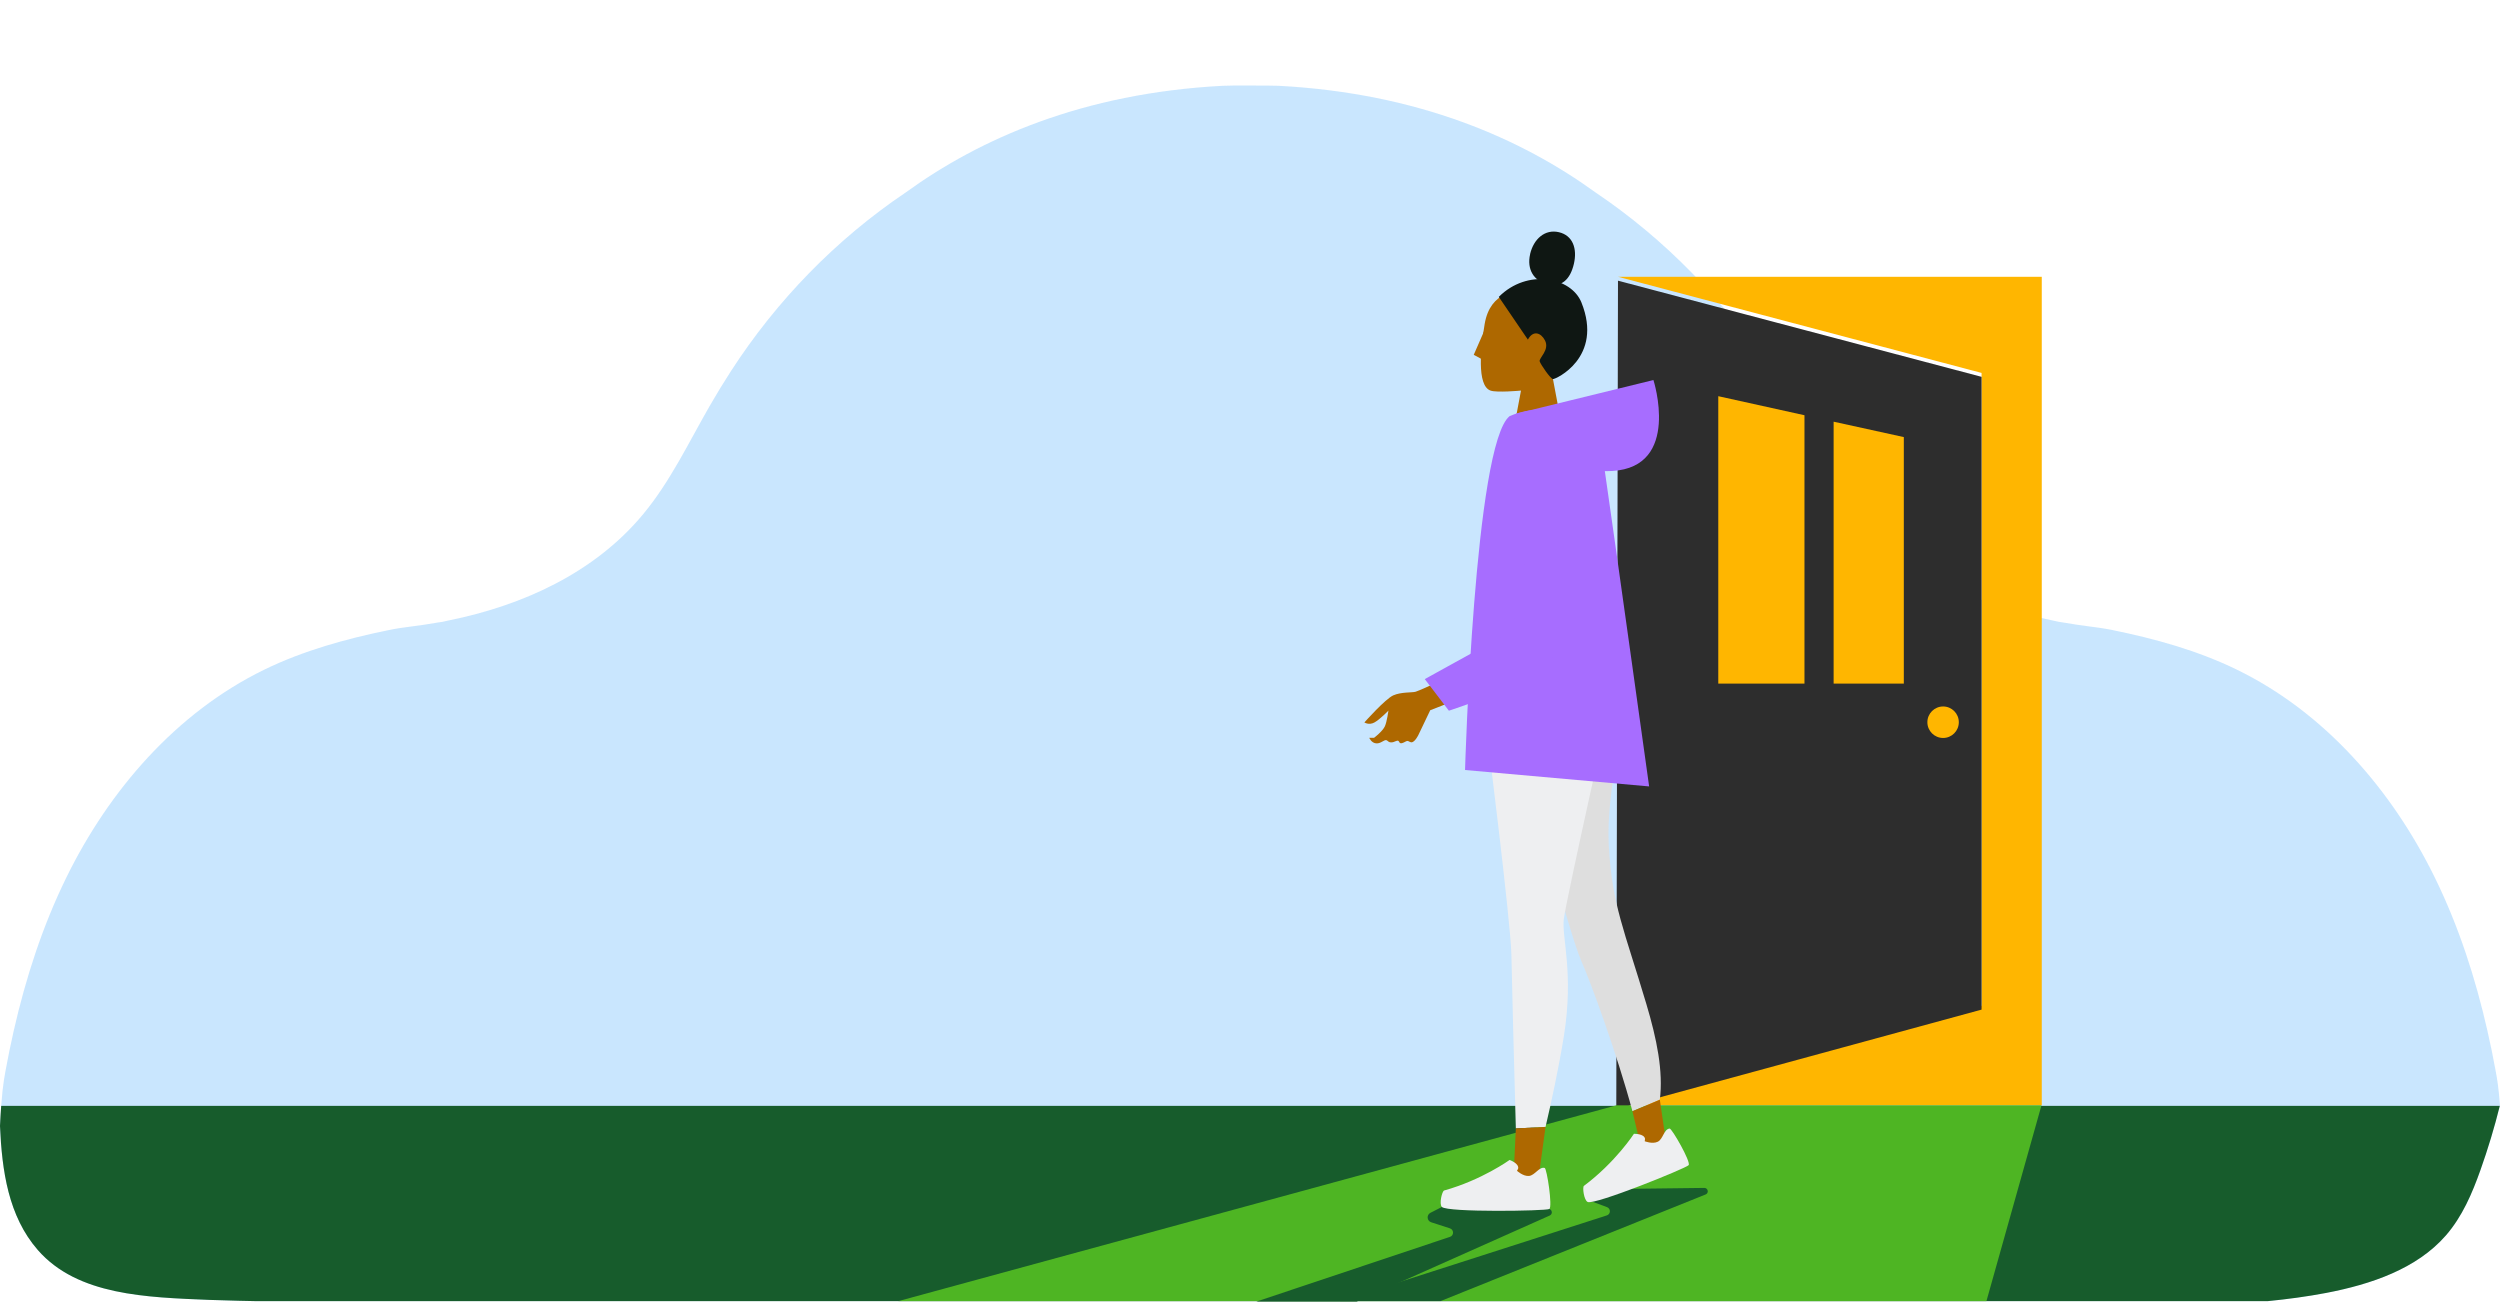 <?xml version="1.0" encoding="UTF-8"?>
<svg id="illustrations" xmlns="http://www.w3.org/2000/svg" viewBox="0 0 500.02 260.35">
  <defs>
    <style>
      .cls-1 {
        fill: none;
      }

      .cls-2 {
        fill: #eeeff1;
      }

      .cls-3 {
        fill: #ae6800;
      }

      .cls-4 {
        fill: #b3dcfe;
        opacity: .7;
      }

      .cls-5 {
        fill: #a76dff;
      }

      .cls-6 {
        fill: #175c2c;
      }

      .cls-7 {
        fill: #dedede;
      }

      .cls-8 {
        fill: #ffb600;
      }

      .cls-9 {
        fill: #0f1713;
      }

      .cls-10 {
        fill: #4eb523;
      }

      .cls-11 {
        fill: #2d2d2d;
      }
    </style>
  </defs>
  <path class="cls-4" d="M499.17,214.3c-.5-2.73-1.05-5.46-1.67-8.16-2.4-10.55-5.73-20.85-10.49-30.57-8.53-17.45-21.98-33.05-39.63-41.64-7.87-3.83-16.35-6.18-24.92-7.92-1.56-.32-3.13-.54-4.72-.74-1.61-.2-3.24-.45-4.85-.73-.79-.1-1.57-.24-2.29-.43-15.08-3.03-29.34-9.66-38.95-21.24-5.41-6.51-9.06-14.22-13.26-21.55-1.37-2.38-2.8-4.73-4.29-7.04-9.17-14.21-21.06-26.4-34.94-35.76-14.83-10.75-35.46-19.89-63.41-21.36-.72-.04-3.43-.05-5.62-.05-2.18-.02-4.89,0-5.61.05-27.96,1.47-48.59,10.61-63.41,21.36-13.88,9.36-25.77,21.55-34.95,35.76-1.49,2.31-2.92,4.65-4.29,7.04-4.2,7.32-7.85,15.04-13.26,21.55-9.61,11.58-23.88,18.21-38.95,21.24-.73.2-1.51.33-2.3.43-1.61.28-3.22.53-4.85.73-1.58.2-3.15.42-4.72.74-8.57,1.76-17.05,4.09-24.92,7.92-17.65,8.6-31.1,24.2-39.63,41.64-4.76,9.73-8.09,20.03-10.49,30.57-.62,2.71-1.17,5.43-1.67,8.16-.39,2.14-.75,4.29-1.08,10.9.39,8.92,1.65,18.04,7.57,24.82,7.96,9.11,21.76,9.46,34.26,9.97,3.15.13,9.45.25,9.45.25h402.26c3.99-.39,7.91-.92,11.75-1.65,8.92-1.71,18.09-4.8,23.91-11.49,3.29-3.78,5.26-8.44,6.92-13.09,1.51-4.25,2.81-8.57,3.89-12.93-.26-3.54-.54-5.16-.84-6.78h-.01Z"/>
  <path class="cls-6" d="M465.28,258.59c8.92-1.71,18.09-4.8,23.91-11.49,3.29-3.78,5.27-8.44,6.92-13.09,1.5-4.22,2.79-8.49,3.87-12.83H.24c-.09,1.13-.16,2.44-.24,4.02.39,8.92,1.65,18.04,7.57,24.82,7.96,9.11,21.76,9.45,34.26,9.97,3.15.13,9.46.25,9.46.25h402.26c3.98-.39,7.91-.92,11.74-1.65h0Z"/>
  <path class="cls-8" d="M323.61,55.36h84.76v165.71h-85.1l73.06-19.92v-126.56l-72.72-19.23Z"/>
  <path class="cls-11" d="M323.61,56.14l-.34,165.71,73.06-19.92v-126.56l-72.72-19.23Z"/>
  <path class="cls-8" d="M388.64,147.6c1.73,0,3.14-1.41,3.14-3.15s-1.41-3.15-3.14-3.15-3.15,1.41-3.15,3.15,1.41,3.15,3.15,3.15Z"/>
  <path class="cls-8" d="M366.74,136.72h14.04v-49.3l-14.04-3.08v52.38Z"/>
  <path class="cls-8" d="M343.67,136.72h17.24v-53.67l-17.24-3.81v57.48Z"/>
  <path class="cls-10" d="M179.65,260.24h217.65l11.01-39.16h-85.04l-143.62,39.16Z"/>
  <path class="cls-6" d="M288.38,241.41l-2.28,1.16c-.82.42-.72,1.62.16,1.9l3.74,1.21c.82.27.83,1.43.01,1.7l-38.74,12.95h20.08l38.6-17.21c.26-.12.43-.37.43-.65,0-.38-.32-.7-.7-.7l-21.3-.37"/>
  <path class="cls-6" d="M322.34,237.81l-4.49,2.3,3.57,1.33c.78.29.75,1.4-.04,1.65l-53.34,17.14h20.08l53.02-21.33c.26-.1.43-.35.43-.63,0-.38-.31-.69-.68-.68l-18.55.23h0Z"/>
  <path class="cls-3" d="M296.31,71.8l-1.55-.83,2.2-5.04-.65,5.86Z"/>
  <path class="cls-3" d="M307.21,58.52c-3.85-.98-9.16-.2-10.26,6.25-.76,4.52-1.68,12.35,1.17,13.35,1.26.45,6.09,0,6.09,0l-1.01,5.37h8.85l-1.45-7.69s9.29-14.08-3.39-17.29Z"/>
  <path class="cls-9" d="M299.77,59.38l5.82,8.55c1.03-1.93,2.59-1.42,3.41.14,1.01,1.92-1.26,3.56-1.05,4.21.21.65,2.15,3.47,2.65,3.54.5.07,10.13-4.3,5.7-15.32-2.04-5.08-10.8-6.85-16.53-1.12Z"/>
  <path class="cls-9" d="M306.04,50.83c-.71,3.05.75,5.4,3.53,6.05,2.78.65,4.51-1.05,5.22-4.11.71-3.05-.22-5.68-3-6.33-2.78-.65-5.05,1.34-5.76,4.39h.01Z"/>
  <path class="cls-7" d="M303.65,148.28s10.03,38.16,12.63,43.94c1.75,3.87,7.17,18.65,10.22,30.03l5.48-2.31c.71-5.65-.6-12.11-2.69-19.11-4.39-14.76-6.89-19.85-7.52-31.74-.64-11.9,4-24.39,1.85-31.12-2.14-6.73-19.96,10.31-19.96,10.31h-.01Z"/>
  <path class="cls-3" d="M328.23,229.55l5.09-.42-1.34-9.18-5.48,2.31,1.73,7.29Z"/>
  <path class="cls-2" d="M322.81,137.32s-9.66,42.96-10.05,46.63c-.39,3.66,2.05,10.7.02,23.33-1.02,6.31-2.46,13-3.66,18.11l-5.94.3c-.3-11-.82-30.29-.89-34.77-.11-6.35-4.9-44.46-4.9-44.46,0,0,21.78-17.95,25.42-9.14Z"/>
  <path class="cls-3" d="M302.82,233.31l1.32,4.13,3.71-2.83,1.27-9.22-5.94.3-.36,7.62Z"/>
  <path class="cls-5" d="M303.27,82.73l27.43-6.72s5.58,17.38-8.23,18.19c-13.81.81-19.2-11.47-19.2-11.47Z"/>
  <path class="cls-5" d="M310.76,81.86c3.95.24,7.59,4.36,10.14,11.81,1.95,13.44,8.94,63.62,8.94,63.62l-36.82-3.28s1.89-65.35,8.94-70.8c2.53-1.06,5.45-1.56,8.8-1.35Z"/>
  <path class="cls-2" d="M308.95,233.6c.44.12,1.61,7.81.92,8.21-.71.4-20.34.71-21.48-.41-.6-.59.04-3.18.45-3.29,7.58-2.12,13.09-6.11,13.09-6.11,0,0,1.94.69,1.71,1.73l-.23.44s1.23,1.14,2.4,1.03c1.19-.11,2.04-1.91,3.14-1.6Z"/>
  <path class="cls-2" d="M333.93,225.71c.44-.05,4.32,6.7,3.81,7.33-.51.62-18.72,8-20.18,7.37-.77-.33-1.1-2.98-.76-3.23,6.31-4.71,10-10.41,10-10.41,0,0,2.06-.05,2.22,1l-.06.49s1.56.62,2.62.09c1.06-.53,1.21-2.51,2.35-2.63h0Z"/>
  <path class="cls-3" d="M286.56,136.88s-2.72,1.26-3.42,1.47c-.69.21-2.86.02-4.46.72-1.6.7-5.79,5.42-5.79,5.42,0,0,.91.62,2.02,0,1.12-.62,2.79-2.37,2.79-2.37,0,0-.3,2.24-.71,3.14-.46,1.02-2.16,2.3-2.16,2.3h-.97s.42,1.05,1.4,1.12c.97.07,1.57-.82,2.09-.62.23.09.31.42.94.42s1.09-.5,1.42-.29c.18.11.15.59.71.44.55-.14.76-.44,1.11-.44.17,0,.47.27.76.28.7,0,1.4-1.47,1.4-1.47l2.37-4.95,3.05-1.19-2.56-3.97h.01Z"/>
  <path class="cls-5" d="M284.97,135.83l4.82,6.32s15.66-5.06,19.56-9.2c3.91-4.14,12.19-23.58,7.13-28.52-5.06-4.94-8.05-.62-9.66,2.1-1.61,2.72-4.37,19.64-4.37,19.64l-17.49,9.66h.01Z"/>
  <rect class="cls-1" y="0" width="500" height="260.35"/>
</svg>